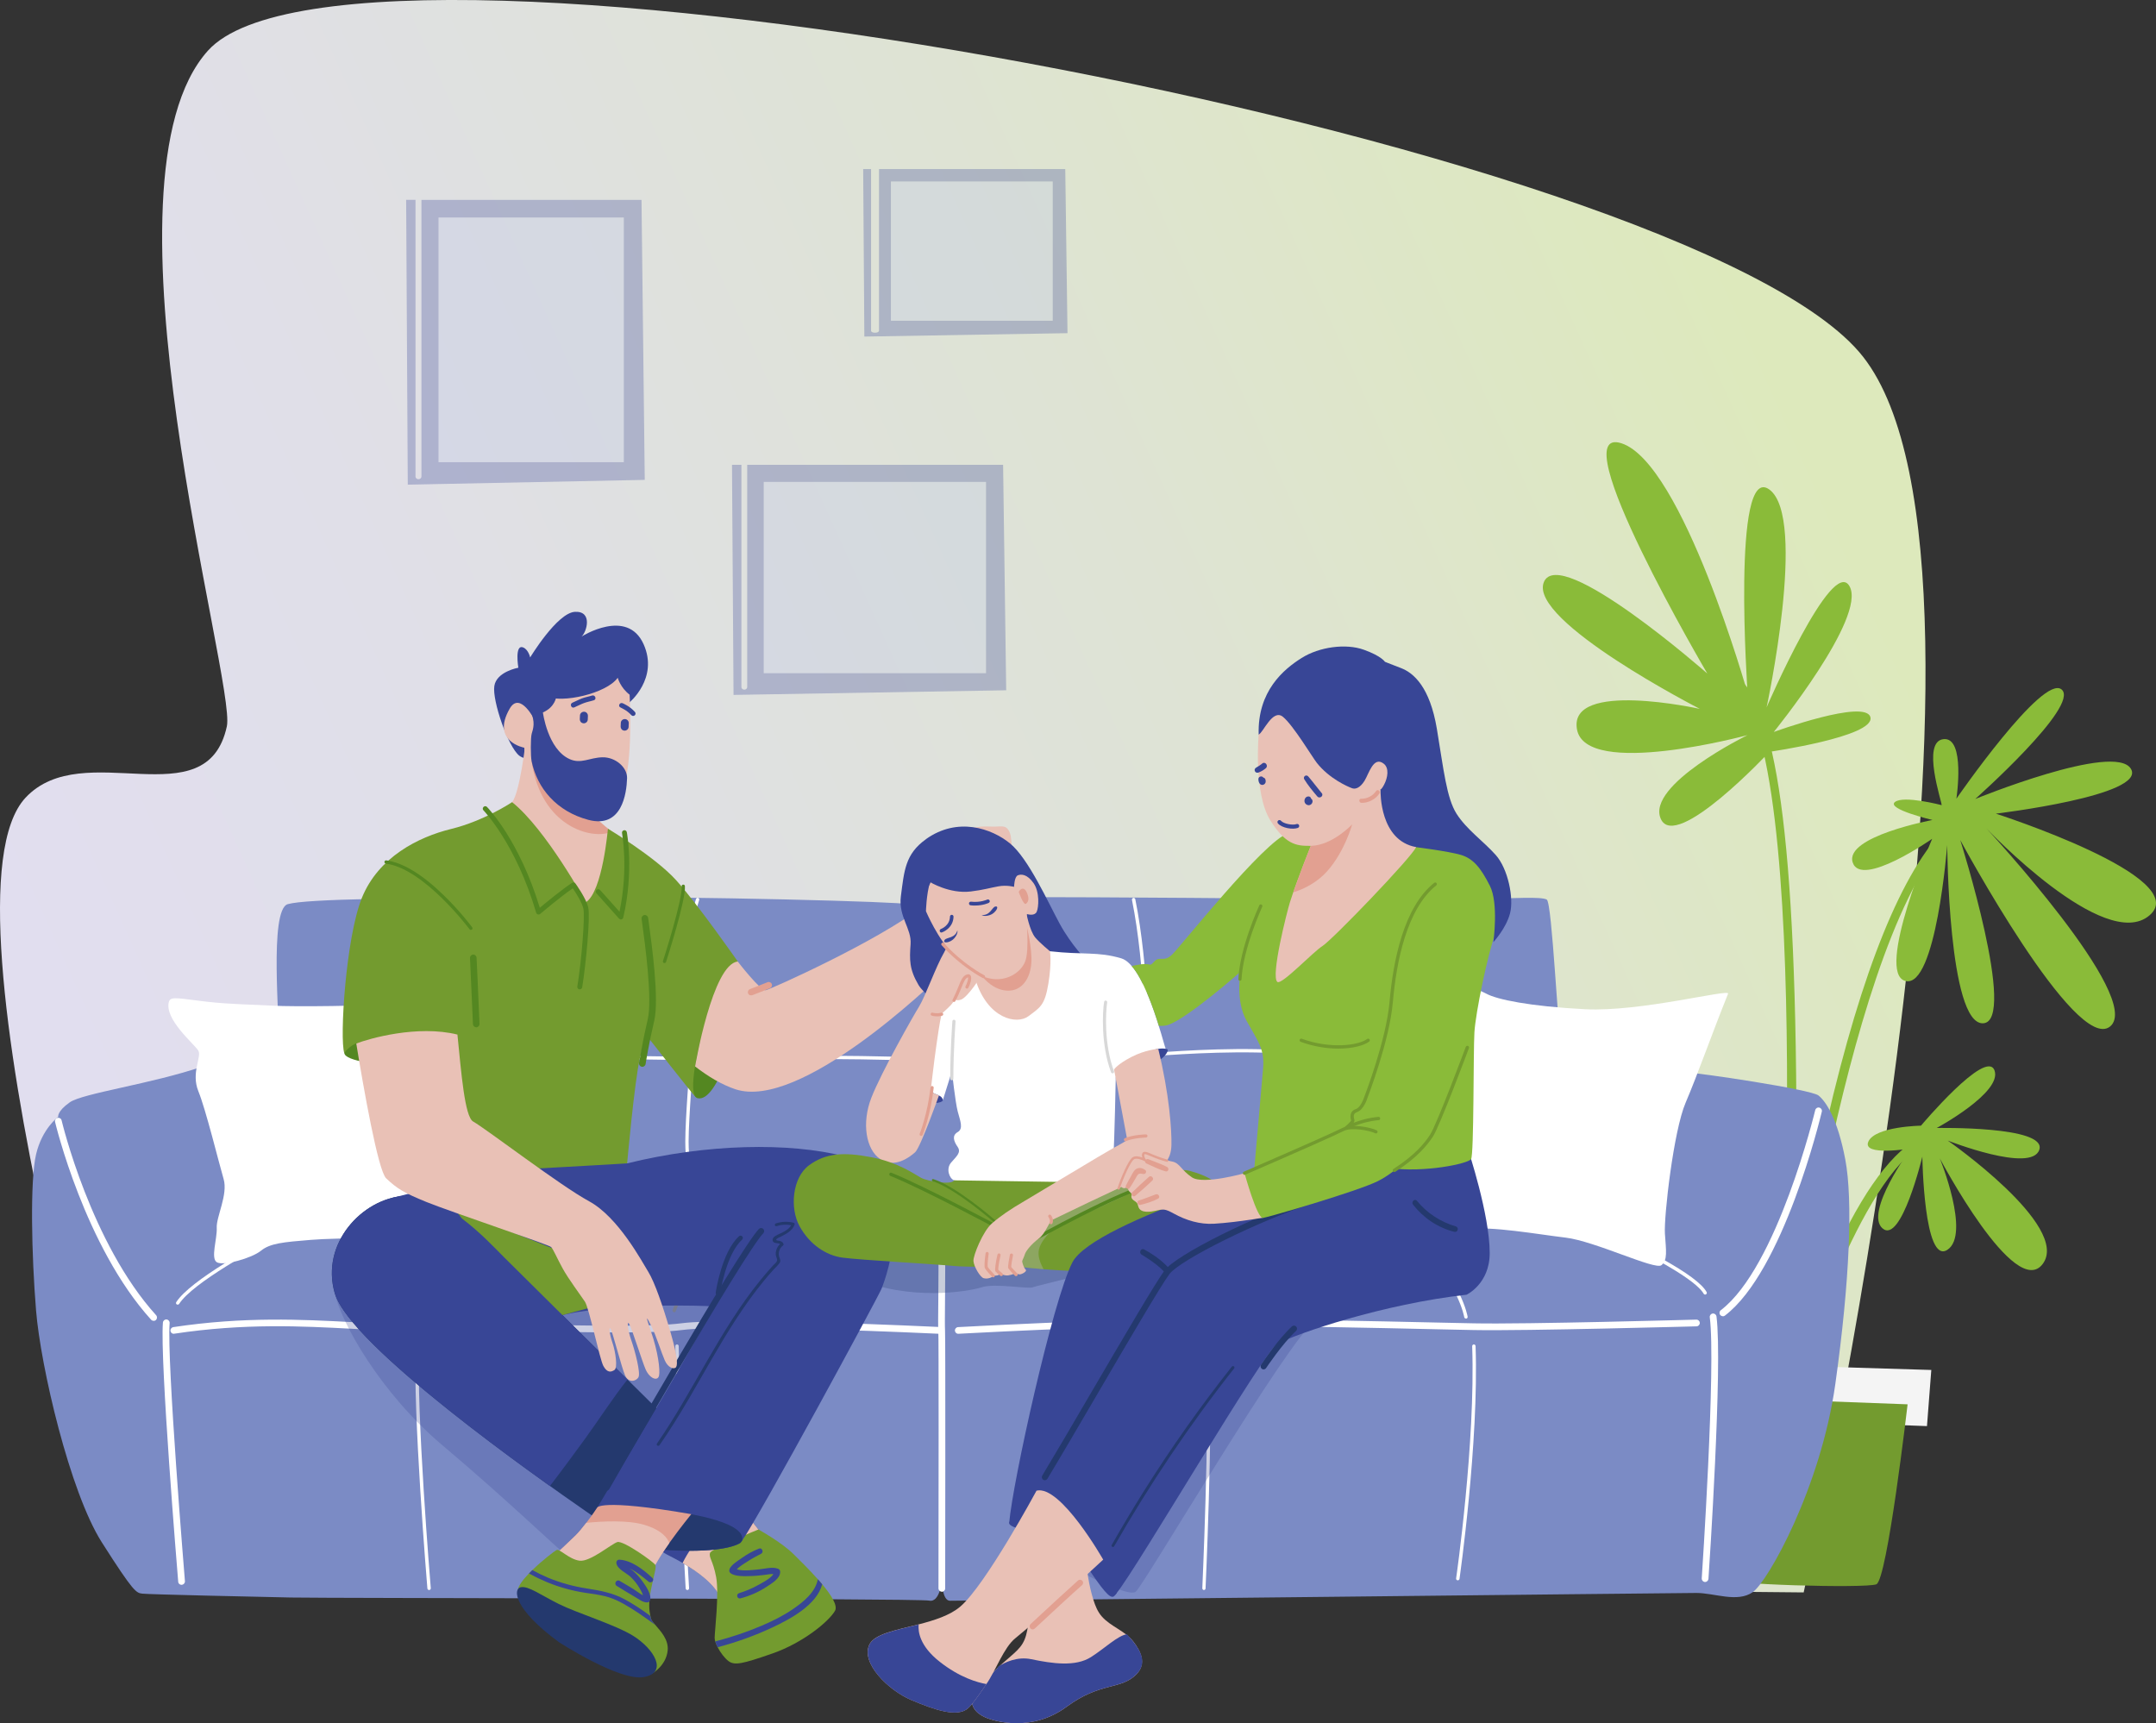 <?xml version="1.0" encoding="UTF-8"?>
<svg xmlns="http://www.w3.org/2000/svg" xmlns:xlink="http://www.w3.org/1999/xlink" id="Calque_2" data-name="Calque 2" viewBox="0 0 279.22 223.18">
  <rect x="0" y="0" width="279.22" height="223.18" fill="#333333" stroke="none"/>
  <defs>
    <style>
      .cls-1 {
        fill: #e9c1b6;
      }

      .cls-2, .cls-3 {
        fill: #384696;
      }

      .cls-2, .cls-4 {
        opacity: .25;
      }

      .cls-5 {
        fill: #7b8bc5;
      }

      .cls-6 {
        fill: #f4f4f4;
      }

      .cls-7 {
        fill: #e2a091;
      }

      .cls-8 {
        fill: #548721;
      }

      .cls-9 {
        fill: #d8d8d8;
      }

      .cls-10 {
        fill: #8c8d8c;
      }

      .cls-4, .cls-11 {
        fill: #24396e;
      }

      .cls-12 {
        fill: #fff;
      }

      .cls-13 {
        fill: #bdc7e7;
      }

      .cls-14 {
        fill: #bababa;
        opacity: .36;
      }

      .cls-15 {
        fill: #8abb39;
      }

      .cls-16 {
        opacity: .3;
      }

      .cls-17 {
        fill: #739b2f;
      }

      .cls-18 {
        fill: url(#Nouvelle_nuance_de_dégradé_8);
      }

      .cls-19 {
        fill: #e8e8e8;
      }
    </style>
    <linearGradient id="Nouvelle_nuance_de_dégradé_8" data-name="Nouvelle nuance de dégradé 8" x1="18.08" y1="156.64" x2="234.9" y2="58.62" gradientUnits="userSpaceOnUse">
      <stop offset="0" stop-color="#e1deef"></stop>
      <stop offset=".26" stop-color="#e0dfe8"></stop>
      <stop offset=".64" stop-color="#dee3d4"></stop>
      <stop offset="1" stop-color="#dde9bc"></stop>
    </linearGradient>
  </defs>
  <g id="Calque_1-2" data-name="Calque 1">
    <g>
      <path class="cls-18" d="M17.39,204.14S-9.1,116.57,3.31,103.31c7.5-8.01,23.44,2.88,26.07-9.24,1.24-5.73-17.63-70.67-2.44-87.52,18.64-20.67,192.4,11.71,214.34,39.65,21.94,27.94-7.69,160.04-7.69,160.04l-216.21-2.1Z"></path>
      <g class="cls-16">
        <path class="cls-3" d="M54.58,61.69c0,.5-.77.5-.77,0V25.88h-1.21l.21,36.89,30.69-.62-.42-36.26h-28.5v35.81Z"></path>
        <rect class="cls-13" x="56.79" y="28.16" width="24" height="31.69" transform="translate(137.58 88.02) rotate(180)"></rect>
      </g>
      <g class="cls-16">
        <path class="cls-3" d="M96.77,88.96c0,.48-.75.48-.75,0v-28.76h-1.22l.2,29.8,35.31-.6-.4-29.2h-33.14v28.76Z"></path>
        <rect class="cls-13" x="98.91" y="62.41" width="28.79" height="24.78" transform="translate(226.61 149.6) rotate(180)"></rect>
      </g>
      <g class="cls-16">
        <path class="cls-3" d="M113.83,42.83c0,.35-1.02.35-1.02,0v-20.93h-1.02l.15,21.69,26.31-.44-.29-21.25h-24.12v20.93Z"></path>
        <rect class="cls-13" x="115.38" y="23.51" width="20.96" height="18.04" transform="translate(251.72 65.05) rotate(180)"></rect>
      </g>
      <g>
        <path class="cls-15" d="M251.46,104.27c.04-.4-2.65-8.21.23-8.54,2.89-.33,1.68,7.71,1.68,7.71,0,0,11.19-16.21,13.63-14.14,2.44,2.08-11.19,14.18-11.19,14.18,0,0,18.06-7.38,20.16-3.91,2.1,3.47-17.49,5.81-17.49,5.81,0,0,25.68,8.25,19.89,13.18-5.79,4.93-21.1-11.26-21.1-11.26,0,0,20.44,22,16.01,25.64-4.44,3.64-19.41-24.14-19.41-24.14,0,0,7.45,23.56,2.95,23.73-4.5.17-4.64-23.08-4.64-23.08,0,0-1.44,18.61-5.41,17.6-3.98-1.01,3.46-18.41,3.46-18.41,0,0-9.2,6.43-10.29,3.06-1.09-3.37,10.33-5.5,10.33-5.5,0,0-5.97-1.41-4.87-2.32,1.11-.91,6.07.4,6.07.4Z"></path>
        <path class="cls-15" d="M229.16,97.37s13.6-1.95,13.08-4.45c-.52-2.5-12.52,1.88-12.52,1.88,0,0,12.06-14.86,9.81-18.87-2.24-4.01-10.74,15.68-10.74,15.68,0,0,5.3-24.54.37-28.2-4.93-3.66-2.83,26.37-2.83,26.37,0,0-8.41-29.81-16.34-32.37-7.93-2.56,11.12,29.82,11.12,29.82,0,0-19.14-16.84-21.17-11.83-2.03,5.01,20.2,16.41,20.2,16.41,0,0-17.04-3.79-15.91,2.64,1.13,6.43,22.08.76,22.08.76,0,0-13.14,6.44-11.23,10.83,1.91,4.39,14.08-8.67,14.08-8.67Z"></path>
        <path class="cls-15" d="M231.31,181.55c.07-.54,7.2-57.4,20.51-72.68l-.76-.67c-5.68,6.52-10.84,20.28-15.32,40.88-1.39,6.37-2.49,12.45-3.31,17.38.19-4.5.2-9.89.22-15.41.18-44.5-2.94-59.92-7.8-63.52l-.6.81c11.03,8.2,6.1,92.58,6.05,93.1l1.01.11Z"></path>
        <path class="cls-15" d="M233.44,176.81c.07-.23,8.16-26.12,16.61-28.99l-.33-.96c-3.78,1.29-7.7,6.14-11.65,14.42-2.91,6.11-5.57,15.16-5.59,15.22l.97.31Z"></path>
        <path class="cls-15" d="M248.8,145.77s8.41-10,9.5-7.15c1.08,2.85-7.48,7.47-7.48,7.47,0,0,14.29-.28,13.29,2.81-.99,3.1-11.86-1.18-11.86-1.18,0,0,15.89,11.06,12.32,15.95-3.57,4.89-13.35-13.65-13.35-13.65,0,0,4.03,9.87.98,11.85-3.05,1.98-3.24-12.07-3.24-12.07,0,0-2.73,11.36-5.15,9.3-2.42-2.07,3.66-10.36,3.66-10.36,0,0-6.38,1.07-5.5-.89.88-1.97,6.82-2.06,6.82-2.06Z"></path>
        <polygon class="cls-6" points="217.32 183.5 249.56 184.7 250.12 177.43 217.42 176.44 217.32 183.5"></polygon>
        <path class="cls-17" d="M247.05,181.88s-2.64,22.77-4.05,23.31c-1.41.54-19.89.05-20.45-.76-.57-.82-2.3-23.55-2.3-23.55l26.81,1Z"></path>
      </g>
      <g>
        <g>
          <path class="cls-5" d="M26.28,138.11c-6.64,2.28-15.56,3.47-17.25,4.66-1.68,1.19-1.49,1.88-1.49,1.88,0,0-2.08,1.49-2.87,4.86-.79,3.37-.59,12.98,0,20.22.59,7.24,4.36,23.49,8.52,30.03,4.16,6.54,4.46,6.54,5.25,6.64.79.1,14.47.4,19.23.5s81.28.1,82.66.4c1.39.3,1.65-2.58,1.65-2.58,0,0,.03,2.57,1.03,2.6.99.03,94.36-1.01,96.69-1.01s5.3,1.29,7.29-.1c1.98-1.39,8.82-13.58,10.7-26.96,1.88-13.38,2.28-23.86,1.29-29.08-.99-5.22-2.48-7.5-3.47-8.29-.99-.79-15.66-2.97-17.05-2.97s-15.91-3.26-16.28-3.81c-.37-.55-1.16-18.19-1.86-18.59-.69-.4-4.16-.2-9.41,0-5.26.2-69.58-.79-70.48,0-.89.79-1.09,7.73-1.09,7.73,0,0-.79-6.84-1.78-7.14-.99-.3-25.94-1.02-45.53-.91-19.59.11-32.28.21-34.76.91s-.94,15.86-1.26,16.95c-.32,1.09-9.74,4.06-9.74,4.06Z"></path>
          <g>
            <path class="cls-12" d="M22.51,172.75c-.21,0-.4-.15-.43-.37-.04-.24.13-.46.37-.5,9.16-1.38,16.67-.99,23.29-.64,3.25.17,6.31.33,9.07.23,3.4-.12,8.56-.02,14.02.08,7.74.15,15.75.31,19.45-.17,6.31-.8,32.21.43,33.31.48.24.01.43.22.42.46-.01.24-.21.43-.46.42-.27-.01-26.93-1.28-33.16-.49-3.76.48-11.8.32-19.57.17-5.45-.11-10.59-.2-13.97-.08-2.8.1-5.88-.06-9.15-.24-6.58-.35-14.04-.74-23.11.63-.02,0-.04,0-.07,0Z"></path>
            <path class="cls-12" d="M124.11,172.75c-.23,0-.42-.18-.44-.41-.01-.24.17-.45.41-.46,17.68-.94,23.68-.93,28.98-.94,1.71,0,3.32,0,5.23-.03,6.44-.1,19.85.2,27.87.38,1.86.04,3.48.08,4.71.1,6.6.14,28.6-.48,28.82-.48,0,0,0,0,.01,0,.24,0,.43.19.44.42,0,.24-.18.44-.42.45-.22,0-22.24.61-28.86.48-1.23-.03-2.85-.06-4.71-.1-8.01-.18-21.41-.48-27.83-.38-1.92.03-3.54.03-5.25.03-5.29,0-11.28,0-28.93.93,0,0-.02,0-.02,0Z"></path>
            <path class="cls-12" d="M121.98,206.15h0c-.24,0-.44-.2-.44-.44.02-11.2.04-32.6-.02-33.37-.04-.48-.02-1.98,0-4.06.02-2.34.04-5.25,0-7.69,0-.24.19-.44.43-.44h0c.24,0,.43.19.44.43.04,2.45.02,5.36,0,7.71-.02,1.98-.03,3.55,0,3.99.07,1,.02,32.11.02,33.44,0,.24-.2.44-.44.44Z"></path>
            <path class="cls-12" d="M23.51,205.26c-.22,0-.42-.17-.43-.4-.1-1.17-2.38-28.74-1.98-33.57.02-.24.23-.42.47-.4.24.02.42.23.4.47-.39,4.76,1.96,33.14,1.98,33.42.02.24-.16.45-.4.47-.01,0-.02,0-.04,0Z"></path>
            <path class="cls-12" d="M220.83,204.89s-.02,0-.03,0c-.24-.02-.42-.22-.41-.47.02-.28,1.85-27.61,1.04-33.81-.03-.24.14-.46.38-.49.24-.03.46.14.49.38.81,6.29-.96,32.86-1.04,33.98-.02.23-.21.41-.44.41Z"></path>
            <path class="cls-12" d="M223.13,170.47c-.13,0-.26-.06-.35-.17-.15-.19-.11-.47.08-.61,7.32-5.59,12.18-25.72,12.23-25.92.06-.23.29-.38.53-.32.23.06.38.29.32.53-.2.84-4.98,20.64-12.55,26.41-.08.06-.17.09-.26.09Z"></path>
            <path class="cls-12" d="M19.89,171.06c-.12,0-.24-.05-.32-.14-8.6-9.49-12.4-25.46-12.44-25.62-.05-.23.09-.47.33-.52.23-.05.47.09.52.33.04.16,3.79,15.91,12.24,25.23.16.18.15.45-.03.62-.08.08-.19.11-.29.11Z"></path>
            <path class="cls-12" d="M55.57,205.93c-.11,0-.21-.09-.22-.2-.02-.23-1.93-23.16-1.49-31.4,0-.12.11-.21.23-.21.12,0,.21.11.21.23-.44,8.22,1.47,31.11,1.49,31.34.01.12-.08.23-.2.24,0,0-.01,0-.02,0Z"></path>
            <path class="cls-12" d="M89.02,205.93c-.11,0-.21-.09-.22-.21-.01-.2-1.19-20.21-1.34-31.38,0-.12.09-.22.22-.22h0c.12,0,.22.1.22.22.15,11.17,1.33,31.16,1.34,31.36,0,.12-.08.22-.21.23,0,0,0,0-.01,0Z"></path>
            <path class="cls-12" d="M155.93,205.93s0,0-.01,0c-.12,0-.21-.11-.21-.23,0-.19.89-19.31.59-31.36,0-.12.09-.22.21-.22.12,0,.22.09.22.21.29,12.06-.59,31.19-.6,31.39,0,.12-.1.21-.22.21Z"></path>
            <path class="cls-12" d="M188.79,204.67s-.02,0-.03,0c-.12-.02-.2-.13-.18-.25.03-.17,2.52-17.6,2.08-30.07,0-.12.09-.22.21-.23.12,0,.22.09.23.21.44,12.51-2.06,29.97-2.08,30.15-.02.11-.11.19-.22.19Z"></path>
            <path class="cls-10" d="M54.79,169.51s-.05,0-.08-.02c-.11-.04-.17-.17-.12-.28.51-1.29,2.99-4.5,6.73-9.36l1.36-1.77c.07-.1.21-.11.31-.04.1.07.11.21.04.31l-1.36,1.77c-3.72,4.83-6.18,8.02-6.67,9.26-.03.09-.12.14-.2.14Z"></path>
            <path class="cls-10" d="M87.31,169.95s-.05,0-.07-.01c-.11-.04-.17-.16-.13-.28.01-.04,1.33-3.75,6.12-11.12.07-.1.2-.13.3-.06.1.07.13.2.06.3-4.76,7.32-6.06,10.99-6.07,11.03-.03.09-.12.15-.21.15Z"></path>
            <path class="cls-10" d="M156.58,169.65s-.06,0-.09-.02c-.1-.04-.15-.15-.12-.25-.02-.44-1.66-4.07-6.27-10.07-.07-.1-.06-.23.04-.31.1-.07.23-.06.31.04,4.51,5.87,6.55,10,6.33,10.48-.04.08-.12.13-.2.13ZM156.38,169.35s0,0,0,0t0,0Z"></path>
            <path class="cls-12" d="M189.85,170.77c-.11,0-.2-.08-.22-.18,0-.01-.18-1.11-1.05-2.91-.83-1.73-2.1-3.34-10.99-8.3-.11-.06-.14-.19-.08-.3.06-.1.19-.14.3-.08,9.02,5.04,10.27,6.64,11.17,8.5.9,1.87,1.08,2.99,1.09,3.03.02.12-.06.23-.18.25-.01,0-.02,0-.03,0Z"></path>
            <path class="cls-12" d="M220.83,167.67c-.08,0-.15-.04-.19-.11-.51-.94-3.38-3.84-18.9-10.41-.11-.05-.16-.18-.12-.29.05-.11.18-.16.29-.12,11.18,4.73,17.97,8.49,19.11,10.6.06.11.02.24-.09.3-.03.02-.07.03-.1.03Z"></path>
            <path class="cls-12" d="M23.01,168.97s-.08-.01-.12-.03c-.1-.07-.13-.2-.06-.3,1.83-2.83,10.03-7.29,13.97-9.44,1.08-.59,1.85-1.01,2.07-1.16.1-.07.23-.05.3.05.07.1.05.23-.05.3-.24.17-.98.58-2.11,1.19-3.91,2.13-12.04,6.56-13.81,9.29-.04.06-.11.1-.18.1Z"></path>
            <path class="cls-10" d="M36.6,158.5c-.31,0-.54,0-.65-.03-.24-.04-.4-.26-.36-.5.04-.24.26-.4.5-.36.74.12,9.25-.34,12.15-.65,1.94-.21,5.95-.13,9.48-.06,1.47.03,2.86.06,3.87.06.92,0,1.76.04,2.65.09,2.3.12,4.92.26,9.85-.38,6.96-.91,12.99.16,15.89.68,2.73.48,8.06.34,11.92-.74,2.65-.74,4.7-.43,7.55,0,1.27.19,2.7.41,4.43.57,4.18.39,4.21.23,4.63-1.67.1-.45.22-1.01.41-1.66.07-.23.31-.36.54-.29.23.07.36.31.29.54-.18.62-.3,1.14-.4,1.6-.53,2.42-.95,2.78-5.56,2.35-1.75-.16-3.2-.38-4.48-.58-2.84-.43-4.71-.72-7.18-.03-3.55.99-9.07,1.34-12.31.76-2.86-.51-8.8-1.56-15.63-.67-5.01.65-7.67.51-10.01.39-.88-.05-1.71-.09-2.61-.09-1.02,0-2.41-.03-3.89-.06-3.33-.07-7.48-.15-9.37.05-2.21.24-9.41.67-11.73.67Z"></path>
            <path class="cls-10" d="M149.04,159.49c-.56,0-1.16-.08-1.99-.2-1.08-.15-2.56-.35-4.83-.5-5.29-.33-13.05-.31-16.45-.08-3.68.26-5.2.02-6.53-3.45-.09-.22.03-.48.25-.56.23-.09.48.03.56.25,1.12,2.91,2.07,3.14,5.66,2.89,3.43-.24,11.24-.26,16.56.08,2.31.14,3.8.35,4.9.5,1.33.18,2,.28,2.8.08,1.7-.42,8.84-1.48,14.95-1.86,4.66-.29,9.21.55,11.66,1,.78.14,1.39.25,1.6.25.39,0,2.69-.2,5.35-.43,4.01-.35,9-.78,12.12-.96.24,0,.45.17.46.41.01.24-.17.45-.41.46-3.11.17-8.31.62-12.1.95-2.9.25-4.99.43-5.42.43-.29,0-.85-.1-1.76-.27-2.41-.44-6.89-1.26-11.44-.98-6.06.38-13.12,1.42-14.79,1.83-.39.1-.76.14-1.14.14Z"></path>
            <path class="cls-12" d="M148.59,157.86s0,0-.01,0c-.12,0-.21-.11-.2-.23,0-.03.2-3.31,0-7.91-.2-4.61,0-13.01,0-13.1,0-.11-.02-11.37-1.78-20.07-.02-.12.05-.23.17-.26.12-.02.23.05.26.17,1.77,8.74,1.79,20.05,1.79,20.16,0,.09-.2,8.48,0,13.07.2,4.62,0,7.92,0,7.95,0,.12-.1.21-.22.21Z"></path>
            <path class="cls-10" d="M176.45,156.77s-.02,0-.04,0c-.12-.02-.2-.13-.18-.25,0-.04.65-4,1.01-7.91.36-3.88-1.59-11.84-1.61-11.92v-.06s0-.06,0-.06c.02-.09,2.42-8.8-.69-20-.03-.12.04-.24.15-.27.12-.03.24.04.27.15,3.02,10.85.91,19.4.71,20.18.19.77,1.97,8.19,1.61,12.02-.37,3.93-1.01,7.9-1.02,7.94-.02.11-.11.18-.22.18Z"></path>
            <path class="cls-10" d="M62.86,156.57c-.1,0-.2-.07-.21-.18,0-.05-.9-5.02-1.11-9.44-.2-4.23.97-9.35,1.1-9.88-.12-.72-1.64-9.87-.89-20.58,0-.12.12-.21.23-.2.12,0,.21.11.2.23-.78,11.05.87,20.42.89,20.51v.05s0,.04,0,.04c-.01.05-1.31,5.42-1.1,9.8.21,4.39,1.09,9.34,1.1,9.39.02.12-.06.23-.18.25-.01,0-.03,0-.04,0Z"></path>
            <path class="cls-12" d="M90.36,157.3c-.1,0-.18-.06-.21-.16-.01-.05-1.4-5.02-1.4-9.27,0-3.06.6-10.34.64-10.8-.07-.62-1.52-13.58.75-20.64.04-.11.16-.18.27-.14.11.04.18.16.14.27-2.29,7.11-.75,20.34-.73,20.47v.02s0,.02,0,.02c0,.08-.64,7.66-.64,10.79,0,4.18,1.37,9.1,1.38,9.15.03.12-.04.24-.15.27-.02,0-.04,0-.06,0Z"></path>
            <path class="cls-12" d="M62.85,137.3h-.05c-.07-.03-6.99-1.84-13.33-1.94-6.36-.1-9.77,0-9.8,0-.11,0-.22-.09-.22-.21,0-.12.09-.22.21-.22.03,0,3.45-.1,9.82,0,6.13.09,12.78,1.77,13.39,1.93.4-.06,3.17-.43,10.1-.27,7.35.17,16.56.28,16.65.28.12,0,13.44-.34,26.96,0,.12,0,.22.1.21.22,0,.12-.11.21-.22.21-13.52-.34-26.82,0-26.95,0-.1,0-9.31-.11-16.66-.28-7.32-.17-10.04.27-10.07.28h-.05Z"></path>
            <path class="cls-12" d="M124.11,137.84c-.11,0-.2-.08-.22-.19-.01-.12.07-.23.19-.24,9.12-1.03,24.35-.99,24.51-.99.05,0,7.4-.66,14.03-.54,6.45.12,12.83.52,13.22.54l13.98-1.46c5.68-.59,9.21.63,9.36.68.11.04.17.16.13.28-.04.11-.17.17-.28.13-.04-.01-3.6-1.24-9.17-.66l-14.02,1.46h-.02c-.07,0-6.61-.42-13.22-.54-6.6-.12-13.93.53-14,.54,0,0-.08,0-.2,0-1.84,0-15.74.03-24.28.99,0,0-.02,0-.02,0Z"></path>
          </g>
          <path class="cls-12" d="M21.9,129.66c-.76,2.28,3.35,5.63,3.79,6.42.45.79-.97,2.87,0,5.25.97,2.38,2.68,9.37,3.27,11.37.59,2.01-.97,4.91-.89,6.32.07,1.41-.81,3.93,0,4.45.81.53,4.53-.51,5.72-1.48,1.19-.97,2.9-1.12,6.47-1.41,3.57-.3,12.35-.22,14.54-.22s4.06.35,6.1.4c2.04.05,4.35.35,4.72-.55.37-.89-2.08-4.31-2.75-4.76s-1.41-1.12-1.71-2.53c-.3-1.41-1.49-4.39-1.34-6.76.15-2.38-.38-7.83-.38-9.86,0-2.03-.25-5.97-.61-7.39-.35-1.41-.28-2.08-.65-2.38-.37-.3-5.2,3.05-7.58,3.42-2.38.37-12.79.45-15.24.3-2.45-.15-5.35-.15-8.62-.52-3.27-.37-4.61-.74-4.83-.07Z"></path>
          <path class="cls-12" d="M223.8,128.7c-2.07,5.13-3.94,10.48-5.5,14.12-1.56,3.64-2.82,14.72-2.68,16.95.15,2.23.37,3.42-.45,4.09-.82.67-8.62-3.12-12.41-3.57-3.79-.45-9.39-1.49-12.91-1.12-3.52.37-8.13,1.93-8.87,1.04-.74-.89-.52-2.97,1.19-6.1,1.71-3.12,2.45-3.35,3.49-6.24,1.04-2.9,3.74-10.56,3.27-11.56-.47-1-.89-6.28-.52-7.61.37-1.34,2.75-.74,4.09,0,1.34.74,5.58,1.64,12.79,2.01,7.21.37,18.79-2.7,18.51-2.01Z"></path>
        </g>
        <path class="cls-2" d="M43.37,167.52c.76,3.63,5.81,12.83,13.98,19.71,8.18,6.88,15.22,13.69,15.92,14.11.7.42,22.2-18.53,23.58-20.61,1.38-2.08,1.94-24.53-1.31-24.68-3.25-.15-52.17,11.47-52.17,11.47Z"></path>
        <path class="cls-4" d="M110.86,165.58c7.01,2.96,14.53,1.7,16.27,1.14,1.74-.56,5.99.26,6.62,0,.62-.26,9.78-2.22,9.81-3.1.03-.88-22.94-6.2-26.3-6.32-3.36-.12-6.4,8.28-6.4,8.28Z"></path>
        <path class="cls-2" d="M170.32,171.06c-3.45,2.34-22.11,34.15-23.23,35.09-1.12.94-10.18-4.15-10.18-4.15,0,0,22.52-31.54,23.67-31.53,1.15,0,9.74.59,9.74.59Z"></path>
        <g>
          <g>
            <path class="cls-11" d="M43.37,167.52c1.98,6.81,26.46,24.02,32.53,28.23.88.61,1.38.95,1.38.95l2.78-3.21,7.47-8.62s-.48-.47-1.29-1.27c-.83-.82-2.02-2-3.41-3.38-.31-.3-.62-.62-.95-.94-6.12-6.06-15.22-15.07-16.64-16.49-2.17-2.17-7.69-8.28-13.01-7.89-5.32.39-10.76,6.14-8.87,12.62Z"></path>
            <g>
              <path class="cls-3" d="M93.25,206.95s-.42-2.39-6.71-5.53c-6.3-3.14,6.71-9.65,6.71-9.65l8.08,10.25-8.08,4.93Z"></path>
              <path class="cls-1" d="M91.12,198.68c1.42-1.32,3.27-2.63,5.25-2.94l4.96,6.29-8.08,4.93s-.33-1.89-4.85-4.53c.69-1.38,1.55-2.66,2.72-3.75Z"></path>
              <path class="cls-17" d="M92.56,212.18c0,.12.02.26.07.41.07.23.17.49.31.75.36.69.92,1.43,1.4,1.79.79.59,1.77.39,5.72-.99s7.29-4.14,8.08-5.52c.38-.67-.48-2.03-1.66-3.44-.18-.22-.37-.44-.57-.65-1.13-1.28-2.4-2.51-3.1-3.21-1.58-1.58-4.59-3.23-4.59-3.23,0,0-6.06,2.44-6.26,3.03-.2.59.39.99.79,3.15.4,2.21-.2,7.07-.2,7.89Z"></path>
              <path class="cls-3" d="M92.63,212.59c.07.23.17.49.31.75,2.43-.64,4.82-1.5,7.09-2.56,2.24-1.05,5.75-2.9,6.45-5.59-.18-.22-.37-.44-.57-.65-.29,1.68-1.9,2.96-3.23,3.87-1.27.87-2.66,1.56-4.08,2.16-1.95.83-3.94,1.48-5.97,2.02Z"></path>
              <path class="cls-3" d="M94.48,203.19c.28-.57,1.07-1.04,1.58-1.4.7-.5,1.45-.92,2.25-1.23.38-.15.63.47.28.66-.58.31-1.17.61-1.72.97-.39.26-1.05.63-1.45,1.06.84.27,2.19.07,2.91,0,.74-.07,1.7-.36,2.42-.08.17.06.28.19.29.38.03.9-1.14,1.55-1.79,1.98-1.03.68-2.16,1.16-3.35,1.48-.44.12-.61-.54-.19-.67.85-.27,1.67-.6,2.45-1.04.43-.24,1.66-.85,2-1.44-.37-.02-.79.07-1.13.11-.59.07-1.19.14-1.79.15-.72.02-2,.09-2.61-.36-.18-.13-.24-.33-.14-.54Z"></path>
            </g>
            <g>
              <path class="cls-3" d="M81.48,91.01s3.86-3.15,1.87-7.58c-2.13-4.74-8.03-.99-8.03-.99.67-.59,1.46-3.31-.85-3.2-2.31.11-5.81,5.91-5.81,5.91,0,0-.21-1-.89-1.29-1.16-.49-.64,2.62-.64,2.62,0,0-2.83.5-3.11,2.37-.29,1.87,1.77,7.86,3.23,9.02,1.97,1.57,9.72-1.55,9.72-1.55l4.51-5.31Z"></path>
              <g>
                <path class="cls-1" d="M81.54,89.97s.61,10.73-1.38,13.04c-1.05,1.22-3.93,1.37-5.3,1.22-4.22-.47-6.81-2.94-6.96-7.39,0,0-4.35-.79-1.89-5.06,1.34-2.33,3.25,1.5,3.25,1.5,0,0,.95-.21,1.59-3.09,1.85.92,7.68-.34,9.15-2.41,0,0,.34,1.28,1.54,2.19Z"></path>
                <path class="cls-3" d="M76.68,90.08c-.43.14-.88.21-1.3.37-.43.16-.83.38-1.25.56-.38.16-.15.77.24.61.42-.18.82-.4,1.25-.56.42-.16.87-.23,1.3-.37.39-.13.16-.73-.24-.61Z"></path>
                <path class="cls-3" d="M80.25,91.56c-.07-.08-.09-.2-.04-.31.06-.16.25-.24.41-.18.04.02.94.38,1.61,1.14.12.13.1.33-.03.44-.13.11-.33.1-.44-.03-.56-.64-1.36-.96-1.36-.97-.05-.02-.1-.06-.13-.1Z"></path>
              </g>
              <path class="cls-1" d="M74.32,122.93c-7.17-1.36-12.7-14.14-12.7-14.14,0,0,3.88-3.89,4.7-4.9,1.02-1.27,1.76-7.86,1.76-7.86l.77,2.04,1.95.59,5.32,1.6s.01.53.06,1.27c.06,1.09.18,2.63.4,3.52.02.1.07.2.13.3h0c.8,1.39,5.83,4.76,5.83,4.76,0,0-1.05,14.19-8.22,12.83Z"></path>
              <path class="cls-7" d="M79.24,107.72c-1.13-.88-2.19-1.8-2.53-2.38h0c-.06-.1-.1-.2-.13-.3-.22-.9-.35-2.43-.4-3.52-.01-.21-.02-.41-.03-.58-.31-.34-.62-.66-.89-.95l-4.45-1.34-.91-.27c-.62.09-1.06.18-1.06.18,1.21,8.54,7.83,10.28,10.41,9.16Z"></path>
              <path class="cls-3" d="M76.71,105.34c-.84,0-1.98-.21-3.73-.99-2.55-1.14-3.18-4.96-3.51-7.38,2.62,1.4.39,1.17,6.71,4.54.06,1.09.18,2.63.4,3.52.02.1.07.2.13.3Z"></path>
              <path class="cls-3" d="M72.05,90.2s-.13,1.37-1.74,2.07c0,0,.61,4.75,3.45,6.04,1.5.68,2.6-.2,4.28-.23,1.62-.03,3.21,1.27,3.17,2.71-.06,1.99-.67,6.55-5.02,5.39-4.07-1.08-6.63-4.06-7.35-7.63-.12-.61-.14-2.96.02-3.53.17-.6.54-1.46-.21-3.06-.75-1.61,1.83-2.7,1.83-2.7l1.57.94Z"></path>
              <path class="cls-3" d="M75.33,93.6c.07.05.16.07.25.08.29.01.53-.21.54-.49l.02-.47c.01-.29-.21-.53-.49-.54-.29-.01-.53.21-.54.49l-.02.47c0,.19.09.37.24.47Z"></path>
              <path class="cls-3" d="M80.62,94.55c.07.05.16.07.25.08.29.01.53-.21.54-.49l.02-.47c.01-.29-.21-.53-.49-.54-.29-.01-.53.21-.54.49l-.02.47c0,.19.09.37.24.47Z"></path>
              <path class="cls-3" d="M79.45,101.09c-1.04-1.12-3.49-.65-3.49-.65,0,0,1.97.38,2.69,1.01.72.63.8-.36.8-.36Z"></path>
            </g>
            <g>
              <path class="cls-17" d="M44.59,136.4c.02.06,1.25-.49,1.27-.46.29.52,1.78.88,3.36,1.12,2.05.31,4.26.43,4.26.43l13.62,16.52,14.12-3.33s.94-10.52,1.65-13.64l.72-3.12s6.15,7.86,6.49,8.15c.34.28,5.47-17.54,5.47-17.54,0,0-5.26-7.53-8-10.55-2.75-3.03-8.82-6.65-8.82-6.65,0,0-.69,8.14-2.85,9.52,0,0-5.16-9.45-9.56-12.96,0,0-3.62,2.43-7.89,3.47-4.26,1.04-9.43,3.66-11.56,8.92-2.07,5.09-2.91,18.24-2.28,20.12Z"></path>
              <path class="cls-8" d="M83.06,138.15s.04,0,.06.01c.23.04.45-.12.49-.35,0-.03.44-2.75,1.12-5.61.65-2.77-.3-9.75-.71-12.73l-.08-.59c-.03-.23-.24-.4-.48-.37-.23.03-.4.24-.37.48l.08.59c.37,2.68,1.33,9.81.72,12.42-.68,2.89-1.12,5.64-1.13,5.67-.03.21.1.41.3.48Z"></path>
              <path class="cls-8" d="M74.99,128.13s.03,0,.04,0c.17.03.34-.09.37-.26.5-3.1,1.06-9.1.78-10.34-.26-1.17-1.6-3.03-1.66-3.11-.1-.14-.29-.17-.43-.08-1.22.78-3.32,2.51-4.18,3.23-2.64-8.7-6.67-12.88-6.84-13.06-.12-.13-.33-.13-.45,0-.13.12-.13.33,0,.45.04.04,4.24,4.41,6.82,13.26.06.21.35.29.51.15.03-.02,2.68-2.27,4.23-3.32.37.54,1.19,1.81,1.37,2.62.22,1-.2,6.47-.78,10.1-.03.16.07.31.22.36Z"></path>
              <path class="cls-8" d="M80.32,119.07c.05.02.11.02.17,0,.12-.03.2-.12.23-.24,1.4-6.02.47-11,.46-11.05-.03-.17-.2-.29-.37-.25-.17.03-.29.2-.25.37,0,.05.85,4.57-.33,10.18l-2.51-2.81c-.12-.13-.32-.14-.45-.03-.13.12-.14.32-.03.45l2.92,3.27s.09.08.15.09Z"></path>
              <path class="cls-8" d="M60.92,120.43c.06.02.13,0,.19-.03.09-.07.11-.2.04-.3-.01-.02-1.5-2.02-3.6-4.07-2.83-2.77-5.36-4.31-7.52-4.6-.12-.02-.22.07-.24.18-.02.12.07.22.18.24,4.94.64,10.77,8.41,10.83,8.49.03.04.07.06.11.08Z"></path>
              <path class="cls-8" d="M86,124.72c.11.03.23-.03.26-.14.11-.33,2.59-8.05,2.44-9.82,0-.12-.11-.2-.23-.19-.12,0-.2.11-.19.23.14,1.69-2.39,9.58-2.42,9.66-.04.11.03.23.14.27,0,0,0,0,0,0Z"></path>
              <path class="cls-8" d="M61.55,133.03s.09.02.14.02c.23,0,.42-.21.41-.44-.14-3.45-.37-8.52-.38-8.57-.01-.23-.21-.42-.44-.41-.23.01-.42.21-.41.44,0,.05.23,5.11.38,8.56,0,.19.13.34.3.39Z"></path>
            </g>
            <g>
              <path class="cls-3" d="M50.72,155.16l16.71,20.05c.86-.07,1.74-.21,2.59-.13,1.21.12,2.44-.5,3.58-.86,1.45-.46-3.13-3.22-1.67-3.65,6.7-1.97,20.22-1.44,20.44-1.37-.38,1.13-2.27,4.3-2.85,5.34-1.68,2.99-3.42,5.96-5.16,8.92-1.74,2.95-3.48,5.9-5.24,8.84-.8,1.34-1.6,2.68-2.4,4.01,0,0,.47,2.96,5.7,4.03.65.13,1.38.24,2.19.3,7.29.59,10.25-.2,11.24-.79.05-.03.15-.14.27-.33,2.29-3.26,17.48-31.29,18.04-32.6.59-1.38,5.32-14.59-4.73-17.15-7.24-1.85-17.91-1.64-28.2.9-.17.04-16.11.91-16.11.91l-14.38,3.57Z"></path>
              <path class="cls-11" d="M78.56,193.06c.14,0,.27-.07.34-.2.17-.3,17.26-30.26,19.96-33.15.15-.16.14-.41-.02-.56-.16-.15-.41-.14-.56.02-2.76,2.96-19.36,32.06-20.06,33.29-.11.19-.04.43.15.54.06.04.13.05.19.05Z"></path>
              <path class="cls-11" d="M92.98,167.75c.14,0,.27-.11.29-.25,0-.05.77-5.08,2.84-6.95.12-.11.13-.3.02-.42-.11-.12-.3-.13-.42-.02-2.22,2.02-2.99,7.09-3.02,7.31-.02.16.09.31.25.34.01,0,.03,0,.04,0Z"></path>
              <path class="cls-11" d="M85.08,186.96c4.74-6.85,8.09-14.61,13.35-21.1.38-.47.77-.93,1.17-1.39.18-.21.37-.41.56-.62.19-.2.52-.42.48-.73-.03-.2-.15-.39-.17-.6-.02-.19,0-.39.05-.57.09-.33.26-.61.51-.83-.19-.13-.65-.1-.81-.22-.2-.15-.22-.4-.07-.59.24-.32.8-.49,1.15-.67.46-.24.92-.51,1.16-.96-.64-.12-1.26-.08-1.89.12-.22.07-.32-.28-.1-.35.76-.25,1.53-.28,2.31-.09.09.02.17.14.13.23-.3.84-1.09,1.21-1.84,1.6-.14.07-.52.2-.54.36-.02.14.26.12.39.15.26.06.46.15.55.41.03.09-.02.17-.09.22-.43.33-.62.89-.48,1.41.1.36.28.53.04.86-.27.37-.64.68-.94,1.03-.37.41-.73.83-1.08,1.26-1.3,1.58-2.49,3.26-3.61,4.98-2.21,3.4-4.15,6.97-6.2,10.46-1.17,1.99-2.38,3.95-3.7,5.84-.14.2-.47.01-.33-.19Z"></path>
              <path class="cls-11" d="M69.05,155.63c1.93,1.19,3.39,2.8,4.29,4.92.08.18.39.05.32-.13-.03-.08-.07-.16-.1-.24,0,0,0,0,0,0,.41-.72.74-1.49,1.03-2.26.1-.27.28-.61.19-.91-.09-.3-.42-.54-.62-.76-.52-.55-1.07-1.07-1.69-1.47-.17.04-.33.08-.49.12.64.37,1.21.89,1.73,1.43.24.25.58.51.63.86.05.34-.12.66-.25.97-.21.54-.46,1.06-.72,1.58-.8-1.72-2.15-3.26-3.79-4.22-.18.05-.35.09-.52.13Z"></path>
            </g>
            <polygon class="cls-17" points="85.07 167.03 69.69 171.17 58.97 156.68 85.07 167.03"></polygon>
            <g>
              <path class="cls-8" d="M90.68,134.85s-1.8,7.03-.35,7.38c2.7.65,5.19-9.51,5.19-9.51l-4.84,2.13Z"></path>
              <path class="cls-1" d="M95.55,124.54s2.94,3.81,3.61,3.71c.6-.1,14.45-6.32,20.28-10.84.67-.58,1.56-1.43,1.79-2.05.38-1.02-.83-4.23.21-5.35.42-.45.93-.67,1.49-.88.25-.09.44-.18.7-.2.16-.01.88.19.96.12.22-.18.22-.51.29-.79.36-1.4,2.75-1.23,3.81-1.2.41.01,1.01-.09,1.39.02.48.13.74.75.82,1.19.1.59.05,1.23.33,1.77.14.28.37.51.45.81.19.81-.83,1.48-.81,2.32.01.47.36.88.34,1.35-.03.7-.85,1.16-.91,1.86-.02.19.03.37.04.55.04.63-.27,1.22-.59,1.75-.49.81-1,1.63-1.7,2.26-1.72,1.55-3.5,3.03-5.29,4.5-2.58,2.53-19.2,18.36-27.5,15.64-1.75-.58-3.52-1.63-5.24-2.96,0,0,2.25-13.26,5.53-13.59Z"></path>
              <path class="cls-19" d="M123.64,111.94c.62-.19,1.18-.49,1.73-.85.42-.27,1.28-.7.53-1.19-.27-.18-.55-.32-.85-.45-.15-.07-.51-.21-.5-.42.02-.3.43-.27.62-.23.55.1,1.07.29,1.55.57.43.25,1.04.04,1.49-.09.26-.07.52-.14.78-.22.13-.04.26-.07.4-.06.13,0,.27.07.34.19.08.14.03.33-.08.45-.11.12-.27.19-.42.23-.23.07-.47.11-.71.14-.22.03-.45.07-.67.1-.1.02-.2.03-.29.08-.08.04-.13.11-.19.18-.27.32-.54.69-.86.97-.18.15-.38.28-.58.41-.2.12-.81.46-.39.74.27.18,1.32-.18,1.65-.24.57-.1,1.15-.2,1.72-.3.17-.03.35-.06.51,0,.17.05.31.21.29.38-.02.2-.25.31-.45.37-1.01.29-2.09.26-3.09.59-.51.17-1.07.48-1.09,1.08-.02.48.3.63.75.54.28-.06.56-.17.83-.25.71-.21,1.41-.44,2.13-.62.51-.13.75.65.23.83-.57.19-1.15.36-1.73.52-.4.11-.97.14-1.1.61-.02.09-.03.17-.03.23.03.08.06.16.09.24.37.41,1.76-.05,2.16-.11.17-.03.41-.12.63-.14.16-.01.31,0,.41.12.83.91-2.12,1.07-2.45,1.11-.17.02-.34.04-.52.04.08.66.06,1.34-.05,1.96-.08.46-.74.34-.71-.11.04-.77-.03-1.47-.16-2.18-.37-.32-.52-.83-.35-1.36-.06-.01-.12-.02-.18-.04-.94-.31-.89-1.29-.55-2.08-.27-.23-.33-.62-.25-1.02-.16.05-.32.09-.49.12-.46.06-.55-.69-.12-.83Z"></path>
              <path class="cls-7" d="M97.16,128.89c.09.03.18.02.27,0,.01,0,1.08-.41,2.29-.9.22-.09.32-.34.23-.55-.09-.22-.34-.32-.55-.23-1.2.49-2.26.89-2.27.89-.22.08-.33.33-.25.55.05.13.15.22.28.26Z"></path>
            </g>
            <g>
              <path class="cls-11" d="M82.41,200.34c.65.13,1.38.24,2.19.3,7.29.59,10.25-.2,11.24-.79.05-.03.15-.14.27-.33h0c.6-2.65-8.8-3.75-8.8-3.75l-4.9,4.56Z"></path>
              <path class="cls-7" d="M68.83,204.19l14.39,8.67s.59-6.9,1.18-9.07c.25-.93,1.24-2.49,2.28-3.95,1.38-1.94,2.85-3.74,2.85-3.74-12.12-2.07-12.21-.81-12.21-.81,0,0-.63.95-1.39,1.94-.45.59-.94,1.19-1.38,1.63-1.18,1.18-5.72,5.32-5.72,5.32Z"></path>
              <path class="cls-1" d="M68.83,204.19l14.39,8.67s.59-6.9,1.18-9.07c.25-.93,1.24-2.49,2.28-3.95-.21-.58-.91-1.66-3.26-2.36-2.14-.63-5.41-.46-7.49-.25-.45.59-.94,1.19-1.38,1.63-1.18,1.18-5.72,5.32-5.72,5.32Z"></path>
              <path class="cls-17" d="M67.07,205.94c-.12,1.51,17.43,10.78,17.43,10.78,0,0,1.77-.99,1.97-2.96.14-1.41-.92-2.51-1.61-3.32-.28-.32-.5-.6-.55-.82-.03-.11-.05-.22-.08-.34-.16-.74-.26-1.71.08-3.41.39-1.97.72-2.84.56-3.19-.17-.35-4.15-3.2-4.92-2.96-.77.24-3.53,2.61-4.91,2.41s-2.56-1.58-2.96-1.38c-.23.11-1.81,1.31-3.14,2.6-.15.14-.3.29-.44.44-.78.81-1.39,1.61-1.43,2.15Z"></path>
              <path class="cls-11" d="M72.37,212.67s7.89,5.13,11.04,4.53c3.15-.59,1.28-3.65-1.38-5.32-2.27-1.43-7.29-2.96-9.66-4.14-2.37-1.18-3.94-2.37-4.93-2.17-.99.2-.99,2.76,4.93,7.1Z"></path>
              <path class="cls-3" d="M68.5,203.78c.06.04.13.07.19.1l.07.04c.68.37,1.41.71,2.15,1.02,1.54.63,3.16,1.08,4.83,1.34.22.03.45.07.67.1.63.09,1.28.19,1.9.34.78.19,1.57.51,2.41.98,1.44.8,2.81,1.78,4.13,2.74-.28-.32-.5-.6-.55-.82-.03-.11-.05-.22-.08-.34-1.19-.88-2.25-1.56-3.29-2.13-1.56-.85-3.2-1.15-4.88-1.41-1.77-.27-3.47-.74-5.04-1.39-.65-.27-1.31-.59-2.07-1-.15.14-.3.29-.44.44Z"></path>
              <path class="cls-3" d="M80.25,204.75c.6.34,1.18.69,1.77,1.05.31.19.8.59,1.25.81-.05-.14-.09-.27-.11-.3-.1-.22-.22-.44-.35-.65-.31-.52-.69-1-1.13-1.42-.51-.49-1.7-.99-1.85-1.75-.05-.23.11-.51.38-.49,1.59.08,3.15,1.31,4.27,2.36.33.31-.15.78-.49.49-.67-.57-1.55-1.29-2.47-1.72.21.14.4.26.51.36.43.38.81.81,1.15,1.28.42.58,1.32,1.83.97,2.58-.06.12-.21.19-.34.19-.56,0-1.07-.42-1.54-.69-.8-.48-1.61-.95-2.4-1.45-.41-.26-.04-.9.38-.66Z"></path>
            </g>
            <path class="cls-3" d="M52.24,154.91c5.32-.39,10.84,5.72,13.01,7.89,1.37,1.37,9.91,9.83,16.01,15.87-1.97,2.49-3.67,5.17-5.54,7.74-1.48,2.03-2.97,4.06-4.5,6.05-9.31-6.64-26.22-19.33-27.85-24.94-1.89-6.47,3.55-12.22,8.87-12.62Z"></path>
            <g>
              <path class="cls-8" d="M44.59,136.4c.02.06.04.12.06.16.29.52,1.77.89,3.35,1.14l-1.81-2.61s-1.08.45-1.6,1.31Z"></path>
              <path class="cls-1" d="M86.85,172.59c-1.01-3.51-2.08-6.55-2.88-7.85-.81-1.3-3.87-7.09-7.68-9.16-3.76-2.04-13.26-9.33-15.02-10.33-1.08-.62-1.53-6.28-2.03-11.26-5.18-1.28-11.44.52-13.1,1.16.93,5.71,2.82,16.47,3.87,17.46,1.4,1.32,2.23,1.85,5.23,3.07,3,1.22,15.86,5.53,16.14,5.83s.78,1.48,1.51,2.81c.73,1.32,2.29,3.41,2.86,4.26.56.86,1.9,7.41,2.39,8.33.5.92,1.01.81,1.44.52.43-.28.15-2.34-.27-3.55-.42-1.21-.48-2.23-.21-1.74.26.46,1.4,4.96,1.85,5.99.45,1.03,1.45.77,1.74.23.29-.54-.44-3.37-.92-4.74-.48-1.37-.63-2.77-.26-2.11.36.66,1.7,4.94,2.11,5.86.54,1.2,1.56,1.55,1.73.8.17-.75-.15-3.16-1.02-5.66-.88-2.5-.54-1.9.06-.7.59,1.2,1.28,3.42,1.7,4.37.42.95,1.11,1.15,1.39.96s.38-1.05-.63-4.56Z"></path>
            </g>
          </g>
          <g>
            <g>
              <path class="cls-3" d="M119.92,108.68c4.1-2.92,8.5-1.39,10.88.55s4.91,7.59,6.44,10.41c1.54,2.82,3.52,4.78,3.52,4.78,0,0-8.41,10.43-10.5,10.67-2.09.25-10.12-5.5-11.31-7.53-1.19-2.03-1.17-3.25-1.02-5.28s-1.6-3.55-1.26-6.19c.43-3.3.55-5.48,3.25-7.4Z"></path>
              <path class="cls-12" d="M135.98,123.2c4.29.49,6.17.01,9.24.92,3.07.91,5.5,11.22,5.7,11.56.2.35-.94,1.24-2.03,1.98-1.09.74-4.39,1.86-4.39,1.86,0,0-.17,8.61-.31,10.19-.15,1.58-5.72,3.35-6.69,3.45-.97.1-13.31-.04-13.94-.29-.63-.25-1.06-1.49-.4-2.28.66-.79,1.37-1.3.87-2.04-.51-.74-.78-1.48,0-1.93.78-.45.31-1.49,0-2.68-.31-1.19-.75-5.2-.75-5.2l-1.16,3.7s-2.21-.06-2.8-.25c-.59-.18,2.13-12.96,2.63-13.9.5-.95,7.94-3.26,7.94-3.26l6.11-1.84Z"></path>
              <path class="cls-1" d="M126.31,126.82c1.59,5.17,5.39,5.91,6.87,4.8,1.48-1.12,2.12-1.34,2.59-4.21.47-2.87.2-4.21.2-4.21,0,0-1.32-1.1-1.88-1.76-.76-.89-1.19-3.3-1.19-3.3l-6.59,8.68Z"></path>
              <path class="cls-7" d="M126.61,125.63c1.64,2.62,3.8,3.02,5.06,2.45,1.25-.57,1.98-2.12,1.91-4.11-.07-1.99-.72-4.56-.84-4.68-.12-.12-6.12,6.35-6.12,6.35Z"></path>
              <path class="cls-3" d="M120.71,141.49l.88.39s.41.14.51.53c.1.4-.97.47-1.39.47s0-1.4,0-1.4Z"></path>
              <g>
                <path class="cls-1" d="M122.28,123.33c-1.1,1.9-2.44,5.72-3.25,7.03s-4.87,8.47-6.17,11.78-.71,6.76,1.15,7.99c1.86,1.23,3.79-.26,4.5-.89.71-.63,3.09-7.36,3.09-7.36l-1.08-.48s.41-3.72.78-6.24c.37-2.53.56-3.75.74-3.94.19-.19,1.12-.97,1.38-1.41.26-.45.33-.63.33-.63,0,0-.22.56.67.3.89-.26,2.82-3.23,2.71-3.38-.11-.15-4.06-3.41-4.36-3.36-.3.05-.49.61-.49.61Z"></path>
                <path class="cls-7" d="M123.55,129.77s-.06,0-.09-.02c-.1-.05-.14-.17-.09-.27.34-.68.58-1.25.76-1.71.33-.82.53-1.32,1.01-1.53.29-.13.45-.02.52.05.32.36-.11,1.4-.26,1.65-.06.1-.18.13-.28.07-.1-.06-.13-.18-.07-.28.19-.33.37-.97.32-1.15-.01,0-.03,0-.06.02-.33.15-.51.59-.8,1.32-.19.46-.42,1.04-.78,1.74-.04.07-.11.11-.18.11Z"></path>
                <path class="cls-7" d="M121.35,131.63c-.39,0-.66-.08-.68-.09-.11-.03-.17-.15-.13-.25.03-.11.15-.17.25-.13,0,0,.53.16,1.11,0,.11-.03.22.04.25.14.03.11-.03.22-.14.25-.24.06-.47.09-.66.09Z"></path>
                <path class="cls-7" d="M119.3,147.12s-.05,0-.08-.02c-.1-.04-.15-.16-.11-.27.01-.02,1.01-2.52,1.4-5.99.01-.11.11-.2.23-.18.11.01.19.11.18.23-.39,3.53-1.42,6.08-1.43,6.1-.03.08-.11.13-.19.13Z"></path>
              </g>
              <path class="cls-17" d="M123.55,152.88c-.36.63-3.42.11-4.25-.33-.83-.45-2.95-2.01-6.48-2.68-3.53-.67-5.84-.56-8.03,1.04-2.19,1.6-2.53,5.58-1.23,7.92,1.3,2.34,3.38,3.75,5.54,4.05,2.16.3,13.24.93,14.44,1.08s8.68.15,9.09.18c.41.04,11.78,1.41,17.65-.52,5.87-1.93,7.25-4.13,8.14-7.1.89-2.97-1.9-4.2-4.31-4.87-2.42-.67-11.26,1.51-11.26,1.51l-19.31-.29Z"></path>
              <path class="cls-3" d="M149.57,135.93c.97-.26,1.6-.07,1.65,0,.05.07,0,.77-1.41,1.61-1.41.84-3.27.89-3.27.89l3.04-2.5Z"></path>
              <g>
                <path class="cls-1" d="M120.44,114.23c-.48,1.71-.52,3.79-.52,3.79,0,0,1.56,3.68,3.57,5.61,2.01,1.93,3.38,2.94,5.09,3.16,1.71.22,3.49-.67,4.16-2.19s.07-6.24.26-6.21c.19.04,1,.26,1.26-.3.26-.56.41-2.56-.41-3.72s-1.6-1.19-2.04-1c-.45.19-.48,1.49-.48,1.49,0,0-.93-.26-2.01-.07-1.08.19-1.9.46-3.61.67-2.75.33-5.28-1.23-5.28-1.23Z"></path>
                <path class="cls-3" d="M126.27,117.28c-.18,0-.37,0-.57-.03-.13-.01-.22-.13-.21-.26.01-.13.13-.22.26-.21,1.24.14,2.09-.27,2.1-.27.11-.06.25,0,.31.11.06.12.01.25-.1.31-.03.02-.72.35-1.79.35Z"></path>
                <path class="cls-3" d="M121.93,120.78c-.1,0-.19-.06-.22-.16-.04-.12.02-.25.14-.3.05-.02,1.15-.42,1.18-1.61,0-.13.11-.23.23-.23h0c.13,0,.23.11.23.24-.04,1.52-1.44,2.02-1.5,2.04-.03,0-.05.01-.08.01Z"></path>
                <path class="cls-3" d="M127.13,118.5c1.05.12,1.36-.97,1.73-1.08.37-.11.37.2.09.55-.28.36-.64.55-1.04.62-.58.11-.78-.1-.78-.1Z"></path>
                <path class="cls-3" d="M123.99,120.48c-.26,1.03-1.39.92-1.63,1.23-.24.31.05.42.48.29.43-.13.74-.41.95-.75.31-.5.19-.76.19-.76Z"></path>
                <path class="cls-7" d="M131.93,115.51c.33-.58.76-.56,1.04.06.28.61.33,1.15-.09,1.48-.33.25-.95-1.54-.95-1.54Z"></path>
                <path class="cls-7" d="M127.37,126.69s-.06,0-.09-.02c-.03-.01-2.87-1.49-5.33-4.25-.07-.08-.07-.21.02-.29.08-.07.21-.07.29.02,2.41,2.71,5.18,4.15,5.21,4.16.1.05.14.17.09.27-.04.07-.11.11-.18.11Z"></path>
              </g>
              <path class="cls-9" d="M144.08,139.01c-.08,0-.16-.05-.19-.13-1.34-3.6-1.1-7.9-.9-9.12.02-.11.12-.19.23-.17.11.02.19.12.17.23-.19,1.19-.43,5.4.88,8.92.04.11-.01.22-.12.26-.02,0-.05.01-.07.01Z"></path>
              <path class="cls-14" d="M140.13,153.13c-3,1.47-8.22,4-9.14,4.39-.88.37-1.6,4.07-1.95,6.58,1.82.02,3.41.03,3.59.04.11.01,1.07.12,2.52.24-.34-.62-.72-1.49-.64-2.28.13-1.45,1.96-2.97,2.09-3.04.13-.07,12.17-5.63,12.17-5.63,0,0-.11-.56-.78-1.35-2.67.48-5.13,1.08-5.13,1.08l-2.72-.04Z"></path>
              <path class="cls-9" d="M123.26,139.91c-.11,0-.2-.09-.2-.2,0-3.68.28-7.41.28-7.45,0-.11.12-.2.22-.19.11,0,.2.11.19.22,0,.04-.28,3.75-.28,7.42,0,.11-.09.2-.2.2Z"></path>
              <path class="cls-3" d="M119.65,126.59c-.1,0-.19-.07-.21-.18-.07-.33-1.58-8.21.67-12.29.06-.11.19-.14.3-.09.11.06.14.19.09.3-2.17,3.95-.64,11.92-.62,12,.02.12-.05.23-.17.26-.01,0-.03,0-.04,0Z"></path>
              <path class="cls-8" d="M129.08,159.1s-.07,0-.1-.03c-.09-.05-9.33-5.02-13.68-6.78-.11-.05-.17-.17-.12-.28.05-.11.17-.17.28-.12,4.37,1.77,13.63,6.75,13.72,6.8.11.06.15.19.09.3-.04.07-.11.11-.19.11Z"></path>
              <path class="cls-8" d="M128.81,158.31s-.07-.01-.1-.04c-.05-.04-4.99-4.36-7.92-5.28-.08-.02-.12-.11-.1-.18.02-.08.1-.12.18-.1,2.99.94,7.82,5.16,8.03,5.34.06.05.07.15.01.21-.03.03-.07.05-.11.05Z"></path>
              <path class="cls-8" d="M133.75,160.83c-.08,0-.15-.04-.19-.11-.06-.11-.02-.24.08-.3.45-.25,11.08-6.2,15.89-7.43.12-.03.24.04.27.16.03.12-.04.24-.16.27-4.75,1.22-15.67,7.33-15.78,7.39-.03.02-.07.03-.11.03Z"></path>
              <g>
                <path class="cls-1" d="M150,135.84c1.44,5.85,1.76,10.6,1.71,12.48-.05,1.88-.94,3.02-4.01,4.31-3.07,1.29-10.95,5.15-11.4,5.35-.45.2-.85,1.76-1.79,2.45-.94.69-1.65,1.59-1.78,2.01-.12.42-.35.79-.35.92s.2.84.45,1.07c.25.22-.5.62-.77.62s-.52-.17-.52-.17c0,0-.42.22-.97.3-.55.07-1.02-.25-1.02-.25,0,0-.15.22-.4.26-.25.04-.4,0-.4,0,0,0-.59.55-1.34.36-.46-.11-1.29-1.51-1.34-2.23-.05-.72,1.24-3.87,2.38-4.86,1.14-.99,2.38-1.83,4.21-2.9,1.83-1.07,10.36-6.24,11.47-6.84,1.12-.59,1.86-1.07,1.86-1.07l-1.71-9.14s.42-.67,2.23-1.61c1.81-.94,3.47-1.06,3.47-1.06Z"></path>
                <path class="cls-7" d="M145.76,147.81c-.08,0-.16-.05-.19-.13-.04-.1,0-.22.11-.27,1.09-.46,2.66-.49,2.73-.49,0,0,0,0,0,0,.11,0,.2.09.2.2,0,.11-.09.21-.2.21-.02,0-1.56.03-2.58.46-.03.01-.05.02-.08.02Z"></path>
                <path class="cls-7" d="M131.59,165.28c-.05,0-.11-.02-.15-.06-.83-.86-.86-.96-.87-1.01-.02-.08-.06-.25.22-1.7.02-.11.13-.18.24-.16.11.02.18.13.16.24-.25,1.27-.23,1.49-.22,1.52.04.05.43.48.77.82.08.08.08.21,0,.29-.04.04-.09.06-.14.06Z"></path>
                <path class="cls-7" d="M129.68,165.28s-.09-.02-.13-.05c-.62-.51-.64-.58-.66-.64-.05-.15.04-1.05.29-2.1.03-.11.14-.18.25-.15.11.03.18.14.15.25-.24.99-.3,1.68-.3,1.86.08.09.32.3.53.46.09.07.1.2.03.29-.04.05-.1.07-.16.07Z"></path>
                <path class="cls-7" d="M128.64,165.43c-.05,0-.11-.02-.15-.06-.62-.65-.95-1.06-.97-1.24-.02-.12-.05-.61.12-1.81.02-.11.12-.19.23-.17.11.02.19.12.17.23-.13.92-.15,1.49-.12,1.7.04.11.48.61.86,1.01.08.08.08.21,0,.29-.04.04-.09.06-.14.06Z"></path>
                <path class="cls-7" d="M136.13,158.56s-.06,0-.09-.02c-.1-.05-.15-.17-.1-.27.1-.21-.08-.54-.15-.64-.07-.09-.05-.22.04-.28.09-.07.22-.05.28.04.02.02.42.57.19,1.05-.03.07-.11.12-.18.12Z"></path>
              </g>
            </g>
            <g>
              <g>
                <g>
                  <g>
                    <path class="cls-1" d="M147.21,216.81c-2.05,2.11-4.63.96-9.09,4.25-4.46,3.29-9.26,1.92-10.55,1.35-1.29-.57-2.03-1.62-1.51-2.71.37-.78,1.79-2.31,2.58-3.13.72-.74,1.5-1.41,2.29-2.09.56-.49,1.13-.99,1.51-1.63.41-.68.57-1.48.69-2.27.42-2.65.43-5.32.14-7.98-.11-1.04.18-1.7.4-2.68.29-1.33.49-2.69.76-4.03,0-.05.15-.88.18-.88l6,.05c-.14,4-.22,8.31,1,12.16.24.76.54,1.51,1.06,2.11,1.16,1.34,2.98,1.84,4.09,3.26.99,1.27,1.75,2.87.45,4.21Z"></path>
                    <path class="cls-3" d="M147.21,216.81c-2.05,2.11-4.63.96-9.09,4.25-4.46,3.29-9.26,1.92-10.55,1.35-1.29-.57-2.03-1.62-1.51-2.71.52-1.1,3.12-3.67,3.12-3.67l.05-.15c.86-.57,2.48-1.37,4.32-.99,2.74.57,5.73,1.01,7.75-.28,1.74-1.1,3.49-2.81,4.65-2.95,1.76,1.92,2.75,3.62,1.26,5.15Z"></path>
                  </g>
                  <path class="cls-3" d="M169.6,150.13s-27.93,7.94-30.72,13.37c-2.56,4.97-7.74,28.52-8.18,33.72.72.96,2.78.99,3.44,1.1,1.66.28,3.36.28,5.04.26.15,0,.24.1.26.21,1.1-.04,1.8-.09,1.8-.09l20.21-31.84,25.42-19.31-17.26,2.58Z"></path>
                  <path class="cls-11" d="M152.66,166.85c-.2-2.21-2.69-4.07-4.48-5.03-.43-.23-.73.43-.33.67,1.57.95,3.8,2.47,4.14,4.42.07.42.71.38.67-.06Z"></path>
                  <path class="cls-3" d="M152.15,167c-1.13-.52-2.36-.97-3.58-1.23-.4-.09-.64.57-.23.7,1.17.39,2.34.76,3.49,1.19.43.16.76-.46.32-.66Z"></path>
                  <path class="cls-3" d="M133.69,196.41s-2.79,0-2.99.8c-.2.8,4.39,1.4,4.39,1.4l-1.4-2.19Z"></path>
                </g>
                <g>
                  <path class="cls-3" d="M189.95,167.68c-10.77,1.2-21.94,4.99-24.54,6.38-1.73.93-18.1,28.96-20.82,32.3-.16.2-.28.32-.34.33-.43.12-2-1.86-3.78-4.35-2.86-3.99-6.24-9.29-6.24-9.29,0,0,14.56-25.13,16.91-28.28,2.68-3.59,23.37-13.34,23.37-13.34l6.03-4.86,9.6,2.35s2.79,8.37,2.79,13.37c0,3.99-2.99,5.39-2.99,5.39Z"></path>
                  <path class="cls-11" d="M135.33,191.72c-.07,0-.14-.02-.21-.06-.19-.11-.25-.36-.14-.55,1.65-2.74,3.95-6.66,6.37-10.81,4.1-7,8.33-14.23,9.47-15.76,1.52-2.03,11.62-7.07,18.96-9.47.21-.07.43.05.5.26.07.21-.05.43-.26.5-6.94,2.26-17.18,7.33-18.57,9.18-1.11,1.49-5.34,8.71-9.42,15.69-2.43,4.15-4.72,8.07-6.38,10.82-.08.12-.21.19-.34.19Z"></path>
                  <g>
                    <path class="cls-3" d="M144.62,206.35c-.16.2-.35.4-.41.43-.49.21-1.3-.65-3.76-4.39l1.95-1.11s2.47,3.35,2.21,5.07Z"></path>
                    <path class="cls-1" d="M142.87,202s-8.69,8.04-11.37,10.17c-1.49,1.18-2.57,4.25-3.75,5.93-.94,1.36-1.75,2.57-2.37,3.13-1.4,1.26-4.41.19-7.37-1.06-2.96-1.26-6.53-4.76-5.43-7.15.65-1.41,3.49-1.9,6.39-2.64,2.01-.52,4.04-1.15,5.39-2.3,3.29-2.8,9.88-15.02,9.88-15.02,3.12-.77,8.63,8.93,8.63,8.93Z"></path>
                    <path class="cls-7" d="M133.74,211.03c-.11,0-.21-.04-.29-.13-.15-.16-.14-.41.02-.56,2.04-1.91,4.85-4.49,6.14-5.64.16-.15.42-.13.56.03.15.16.13.42-.03.56-1.29,1.14-4.09,3.72-6.13,5.63-.08.07-.17.11-.27.11Z"></path>
                    <path class="cls-3" d="M127.75,218.11c-.94,1.36-1.75,2.57-2.37,3.13-1.4,1.26-4.41.19-7.37-1.06-2.96-1.26-6.53-4.76-5.43-7.15.65-1.41,3.49-1.9,6.39-2.64-.09.96.16,2.81,2.73,4.83,2.6,2.05,4.9,2.69,6.05,2.89Z"></path>
                  </g>
                </g>
                <path class="cls-11" d="M188.55,158.84c-2.01-.6-3.72-1.7-5.05-3.32-.29-.35-.77.15-.5.5,1.36,1.73,3.21,2.98,5.35,3.52.45.11.64-.56.19-.7Z"></path>
                <path class="cls-11" d="M159.78,176.96c-.08-.05-.19-.04-.25.04-4.1,5.19-7.92,10.59-11.43,16.19-1.42,2.27-2.8,4.57-4.12,6.9-.11.2.19.38.31.18,4.61-8.05,9.79-15.76,15.54-23.04.07-.09.05-.21-.04-.27,0,0,0,0,0,0Z"></path>
                <path class="cls-11" d="M163.65,177.36c-.08,0-.15-.02-.22-.07-.18-.12-.23-.37-.11-.55.09-.13,2.11-3.19,3.99-4.95.16-.15.41-.14.56.02.15.16.14.41-.02.56-1.81,1.7-3.85,4.77-3.87,4.8-.08.12-.2.18-.33.18Z"></path>
              </g>
              <path class="cls-15" d="M188.05,109.46c-5.13-2.23-21.2-1.56-21.2-1.56-3.18,1.04-13.96,14.72-15.08,15.76-1.12,1.04-1.56.07-2.3.89-.74.82-.17,0-2.35.45-.13.03-.32.07-.56.11,1.49,1.73,2.74,5.24,3.52,7.75.41.02.88,0,1.24-.13,2.61-.93,9.35-6.88,9.35-6.88,0,0-.72,3.68.77,6.36s2.35,3.64,2.14,6.17c-.21,2.53-1.17,13.34-1.17,13.34,0,0,13.01-1.08,17.54-.44,4.53.63,10.2-.57,10.57-1.16.38-.59.28-13.89.43-16.42.15-2.53,1.72-10.14,2.72-12.84,1-2.7-.49-9.17-5.62-11.4Z"></path>
              <g>
                <path class="cls-3" d="M163.01,95.13c-.17-5.63,3.25-8.46,5.56-9.91,2.3-1.45,5.72-1.9,8.03-1.08,2.3.82,2.76,1.57,2.76,1.57,0,0,.4.17,2.07.81,1.67.63,3.75,2.49,4.65,7.84.89,5.35,1.26,8.99,2.56,11.04,1.3,2.04,3.46,3.53,5.06,5.32,1.6,1.78,2.38,5.61,1.86,7.58-.52,1.97-2.16,3.72-2.16,3.72,0,0,.71-5.04-.45-7.3-1.15-2.27-2.12-3.51-3.75-4-1.64-.48-5.8-1-5.8-1,0,0-6.76.45-7.66-.04-.89-.48-12.73-14.55-12.73-14.55Z"></path>
                <path class="cls-1" d="M163.01,95.13c.59-.23,1.8-3.37,3.13-2.3,1.33,1.07,3.84,5.27,4.4,5.97,1.6,2.03,3.95,3.06,4.57,3.29.45.16,1.05-.07,1.61-.97.56-.9,1.16-3.27,2.5-2.2.7.56.52,1.78.03,2.71-.44.85-.6.57-.46.7,0,.31-.11,6.53,4.61,7.38-.59,1.35-10.87,12.03-12.14,12.82-1.19.74-5.25,5.04-5.82,4.65-.93-.65,1.27-9.22,1.61-10.3.89-2.82,2.71-7.33,2.71-7.33-.05,0-.11,0-.16,0-1.74.01-3.13-.2-5.07-3.28-2.22-3.53-1.52-11.15-1.52-11.15Z"></path>
                <path class="cls-3" d="M171.17,102.72c-.59-.71-1.14-1.46-1.74-2.16-.27-.31-.73.03-.51.38.48.78,1.09,1.51,1.68,2.21.3.35.87-.07.58-.43Z"></path>
                <path class="cls-3" d="M163.61,100.7c-.08-.11-.24-.17-.37-.13-.18.04-.28.2-.27.38.01.3.15.7.5.71.18,0,.36-.12.42-.29.05-.15.03-.31-.02-.45-.05-.13-.15-.19-.26-.21Z"></path>
                <path class="cls-3" d="M169.79,103.43c-.03-.19-.17-.29-.35-.28-.44,0-.64.58-.4.9.14.19.39.29.61.21.22-.08.37-.32.33-.55-.02-.12-.09-.22-.18-.28Z"></path>
                <path class="cls-3" d="M163.47,98.89c-.24.19-.49.36-.76.51-.17.09-.28.27-.2.46.07.18.28.27.46.2.35-.13.68-.32.96-.56.38-.32-.07-.93-.46-.62Z"></path>
                <path class="cls-3" d="M168.1,107.22c-.67.26-2.1.02-2.6-.58-.09-.11-.08-.28.03-.37.11-.09.28-.08.37.03.34.4,1.53.61,2,.43.14-.05.29.01.34.15.05.14-.01.29-.15.34Z"></path>
                <path class="cls-7" d="M178.22,102.44c-.42.64-1.19,1.03-1.95,1.01-.34,0-.28.52.06.53.89.02,1.82-.46,2.31-1.21.19-.28-.23-.62-.42-.33Z"></path>
                <path class="cls-7" d="M169.76,109.55s-1.33,3.3-2.27,6.02c1.41-.42,3.11-1.31,4.36-2.7,2.3-2.56,3.27-6.11,3.27-6.11,0,0-2.54,2.73-5.35,2.79Z"></path>
              </g>
              <g>
                <path class="cls-1" d="M161.18,151.95s-5.35,1.51-6.8.54c-1.44-.97-1.56-1.84-2.55-2.05-.99-.2-1.84-.36-2.7-.89-.94-.59-1.48-.03-.87.67,0,0-1.11-.53-1.54-.2s-1.17,2.43-1.49,3.09c-.17.35-.05.78.39.78.1,0,.39-.16.45-.12.03.02.02.24.04.29.03.11.09.2.17.28.1.1.25.18.28.33.02.1-.03.2-.04.31,0,.2.14.36.3.48.16.12.34.21.45.38.11.17.12.4.21.58.34.72,1.55.53,2.17.39.35-.08.7-.18,1.06-.15.46.04.87.28,1.28.5,1.6.89,3.41,1.44,5.24,1.33,1.64-.1,3.27-.31,4.89-.55.08-.01,1.44-.23,1.45-.22,0,0-.96-5.36-2.39-5.78Z"></path>
                <path class="cls-7" d="M148.33,151.54c-.42-.32-.98-.4-1.37.01-.22.24-.37.57-.53.86-.21.38-.44.76-.62,1.15-.13.28.28.58.48.31.29-.4.52-.84.78-1.26.14-.23.24-.54.51-.6.2-.05.37.06.58.04.24-.02.37-.35.17-.51Z"></path>
                <path class="cls-7" d="M148.81,152.41c-.75.65-1.48,1.34-2.19,2.03-.24.23.14.67.4.44.75-.65,1.51-1.3,2.23-2,.26-.25-.15-.72-.43-.48Z"></path>
                <path class="cls-7" d="M149.7,154.68c-.74.26-1.45.58-2.2.8-.38.11-.17.66.2.57.78-.19,1.57-.43,2.29-.81.32-.17.04-.67-.28-.56Z"></path>
                <path class="cls-7" d="M151.15,151.14c-.76-.4-1.62-.67-2.41-1-.36-.15-.62.39-.26.55.81.36,1.63.79,2.49,1.02.34.09.48-.41.19-.56Z"></path>
              </g>
              <path class="cls-15" d="M161.18,151.95c1.24-.52,12.29-5.36,12.29-5.36,0,0,11.75.54,10.66,1.63s-3.12,3.47-5.7,4.76c-2.58,1.29-14.09,4.65-14.86,4.76-.77.11-2.39-5.78-2.39-5.78Z"></path>
              <path class="cls-17" d="M174.32,146.36l-.24-.35c.43-.34.84-.74.9-.88-.22-.79,0-1.29.63-1.5.55-.18.97-1.22,1.09-1.61.03-.09,2.82-7.26,3.26-12.29.46-5.29,1.84-12.25,5.78-15.39.09-.07.23-.06.3.03.07.09.06.23-.03.3-3.82,3.05-5.17,9.89-5.62,15.1-.44,5.09-3.26,12.32-3.28,12.39-.04.15-.5,1.58-1.36,1.87-.51.17-.47.58-.35.99.02.06.05.17-.1.4.78-.31,1.9-.65,3.22-.77.12-.02.22.08.23.19.01.12-.08.22-.19.23-2.44.22-4.22,1.26-4.23,1.27Z"></path>
              <path class="cls-17" d="M161.18,152.16c-.08,0-.16-.05-.2-.13-.05-.11,0-.23.11-.28,7.5-3.26,11.78-5.16,12.73-5.65,1.18-.61,3.72-.09,4.47.29.11.05.15.18.09.29-.05.11-.18.15-.29.09-.7-.36-3.08-.81-4.08-.29-.95.49-5.24,2.4-12.75,5.66-.03.01-.06.02-.09.02Z"></path>
              <path class="cls-17" d="M180.58,151.8c-.07,0-.14-.03-.18-.1-.06-.1-.04-.23.06-.3,2.8-1.81,4-3.31,4.73-4.41.87-1.3,4.6-11.3,4.64-11.4.04-.11.16-.17.28-.13.11.04.17.16.13.28-.15.41-3.79,10.15-4.68,11.49-.76,1.13-1.99,2.67-4.85,4.53-.04.02-.08.03-.12.03Z"></path>
              <path class="cls-17" d="M160.58,127.03h0c-.12,0-.21-.11-.2-.22.18-4.03,2.61-9.33,2.71-9.56.05-.11.18-.15.28-.1.11.05.15.18.1.28-.02.05-2.5,5.45-2.68,9.4,0,.11-.1.2-.21.2Z"></path>
              <path class="cls-17" d="M173.32,135.81c-1.46,0-3.16-.25-4.87-.88-.11-.04-.17-.16-.13-.27.04-.11.16-.17.27-.13,3.67,1.35,7.34.88,8.47.03.09-.07.23-.05.3.04.07.09.05.23-.04.3-.69.52-2.16.91-4,.91Z"></path>
              <path class="cls-7" d="M144.86,154.05s-.03,0-.04,0c-.08-.02-.12-.11-.09-.18.44-1.36,1.38-3.53,1.91-3.95.35-.28.92-.14,1.3,0-.05-.14-.07-.3-.03-.46.03-.12.09-.21.19-.25.21-.1.48.01,1.02.24.11.05.24.1.38.16.91.37,1.69.57,1.69.57.08.02.13.1.11.18-.02.08-.1.13-.18.11,0,0-.8-.2-1.73-.58-.14-.06-.27-.11-.38-.16-.36-.15-.7-.29-.78-.25-.02,0-.03.05-.03.07-.07.28.19.6.19.61l.47.57-.65-.35c-.27-.15-1.05-.47-1.38-.21-.44.35-1.34,2.34-1.82,3.81-.02.06-.08.1-.14.1Z"></path>
            </g>
          </g>
        </g>
      </g>
    </g>
  </g>
</svg>
